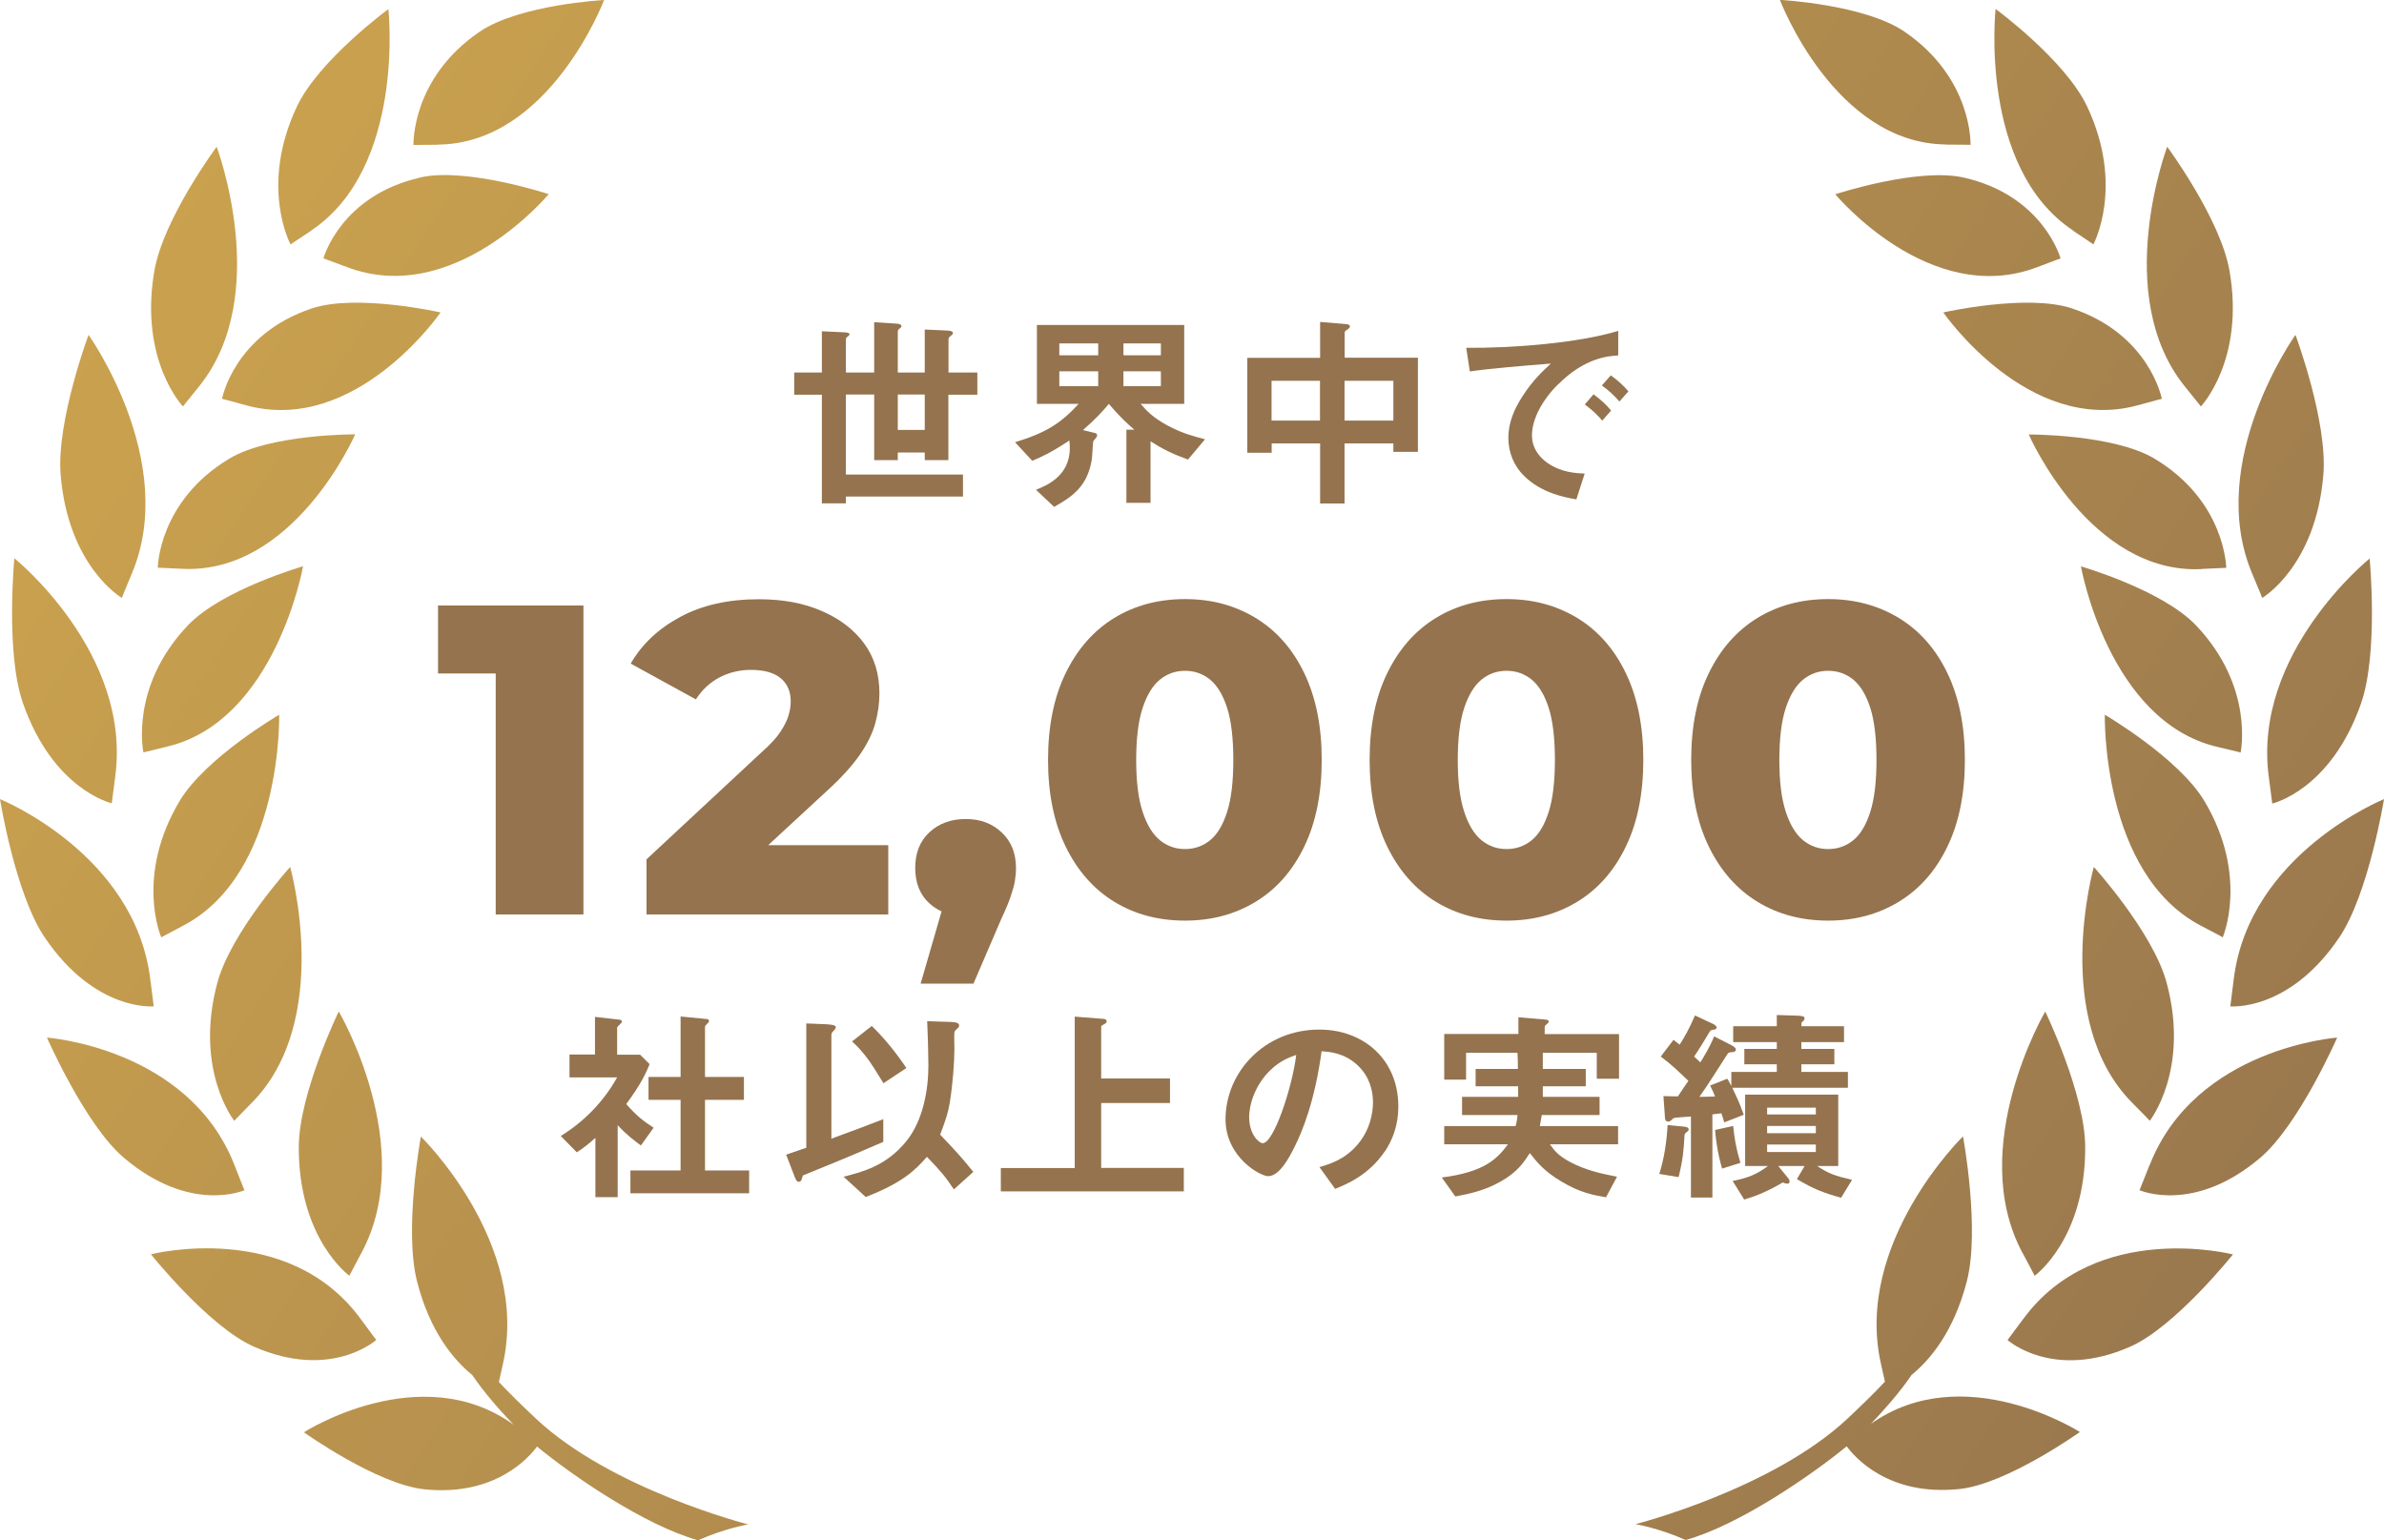 <svg width="178" height="115" viewBox="0 0 178 115" fill="none" xmlns="http://www.w3.org/2000/svg">
<g clip-path="url(#clip0_703_1668)">
<path d="M70.809 29.46V34.355H69.046V33.787H67.033V34.355H65.27V29.46H63.157V35.432H71.901V37.077H63.157V37.586H61.364V29.47H59.3V27.815H61.364V24.735L63.066 24.814C63.417 24.834 63.427 24.914 63.427 24.954C63.427 24.994 63.407 25.054 63.297 25.123C63.166 25.213 63.157 25.283 63.157 25.333V27.815H65.27V24.057L66.953 24.166C67.163 24.186 67.303 24.226 67.303 24.356C67.303 24.416 67.283 24.445 67.173 24.525C67.043 24.635 67.033 24.695 67.033 24.765V27.815H69.046V24.605L70.779 24.685C71 24.705 71.15 24.744 71.15 24.874C71.15 24.924 71.13 24.964 71.01 25.064C70.91 25.123 70.819 25.223 70.819 25.333V27.815H72.973V29.47H70.819L70.809 29.46ZM69.046 29.46H67.033V32.102H69.046V29.46Z" fill="#94734E"/>
<path d="M88.68 34.306C87.487 33.867 86.836 33.548 85.905 32.95V37.546H84.102V32.082H84.693C84.092 31.564 83.611 31.115 82.79 30.158C82.329 30.706 81.838 31.265 80.856 32.112L81.758 32.332C81.868 32.361 81.918 32.431 81.918 32.491C81.918 32.571 81.868 32.631 81.858 32.661C81.828 32.71 81.668 32.88 81.638 32.93C81.588 33.01 81.558 34.166 81.507 34.385C81.177 36.26 80.145 37.057 78.703 37.845L77.35 36.569C78.082 36.28 79.875 35.572 79.875 33.478C79.875 33.448 79.875 33.159 79.845 32.89C78.412 33.837 77.721 34.136 77.07 34.405L75.788 33.02C78.072 32.322 79.183 31.634 80.536 30.158H77.421V24.266H88.419V30.158H85.164C85.594 30.647 86.035 31.155 87.177 31.773C88.289 32.371 89.18 32.591 89.972 32.8L88.7 34.316L88.68 34.306ZM81.998 25.642H79.093V26.529H81.998V25.642ZM81.998 27.726H79.093V28.832H81.998V27.726ZM86.676 25.642H83.881V26.529H86.676V25.642ZM86.676 27.726H83.881V28.832H86.676V27.726Z" fill="#94734E"/>
<path d="M104.035 33.737V33.109H100.389V37.595H98.566V33.109H94.95V33.807H93.127V26.718H98.566V24.037L100.549 24.206C100.64 24.226 100.79 24.236 100.79 24.376C100.79 24.485 100.68 24.545 100.62 24.595C100.489 24.675 100.399 24.735 100.399 24.834V26.709H105.868V33.737H104.045H104.035ZM98.556 28.433H94.94V31.404H98.556V28.433ZM104.035 28.433H100.389V31.404H104.035V28.433Z" fill="#94734E"/>
<path d="M116.316 28.712C115.144 29.879 114.383 31.305 114.383 32.501C114.383 33.588 115.084 34.236 115.525 34.555C116.556 35.282 117.668 35.332 118.319 35.362L117.698 37.286C116.857 37.147 115.084 36.818 113.792 35.532C113.031 34.794 112.62 33.767 112.62 32.69C112.62 31.614 113.021 30.577 113.702 29.55C114.443 28.393 115.244 27.656 115.795 27.147C113.672 27.317 111.338 27.506 109.745 27.735L109.475 25.971C112.9 26.001 117.819 25.622 120.824 24.705V26.539C120.072 26.589 118.329 26.698 116.316 28.722V28.712ZM119.632 31.414C119.281 30.985 118.951 30.676 118.329 30.198L118.981 29.44C119.501 29.839 119.902 30.168 120.293 30.657L119.622 31.414H119.632ZM120.914 29.979C120.503 29.51 120.122 29.161 119.602 28.782L120.273 28.024C120.934 28.513 121.254 28.842 121.585 29.221L120.914 29.979Z" fill="#94734E"/>
<path d="M37.012 68.282V47.555L39.857 50.287H32.705V45.212H43.563V68.282H37.002H37.012Z" fill="#94734E"/>
<path d="M48.271 68.282V64.165L56.916 56.119C57.557 55.551 58.018 55.042 58.308 54.584C58.599 54.125 58.789 53.736 58.889 53.377C58.989 53.028 59.039 52.69 59.039 52.361C59.039 51.633 58.789 51.064 58.298 50.646C57.797 50.227 57.056 50.018 56.065 50.018C55.223 50.018 54.442 50.207 53.73 50.576C53.009 50.955 52.418 51.503 51.958 52.221L47.089 49.549C47.931 48.093 49.163 46.937 50.796 46.06C52.428 45.182 54.382 44.744 56.656 44.744C58.449 44.744 60.011 45.033 61.353 45.621C62.696 46.199 63.758 47.007 64.519 48.044C65.28 49.081 65.661 50.317 65.661 51.772C65.661 52.5 65.561 53.238 65.36 53.976C65.16 54.723 64.779 55.511 64.218 56.328C63.657 57.146 62.826 58.073 61.714 59.08L54.862 65.411L53.741 63.108H66.322V68.282H48.271Z" fill="#94734E"/>
<path d="M68.736 73.456L71.22 64.882L72.112 68.412C71.01 68.412 70.098 68.093 69.397 67.455C68.696 66.817 68.335 65.939 68.335 64.813C68.335 63.686 68.686 62.799 69.397 62.141C70.108 61.483 71.01 61.154 72.112 61.154C73.213 61.154 74.085 61.493 74.796 62.161C75.507 62.829 75.858 63.716 75.858 64.813C75.858 65.142 75.828 65.461 75.778 65.77C75.728 66.079 75.627 66.448 75.477 66.886C75.337 67.325 75.097 67.893 74.766 68.601L72.683 73.446H68.746L68.736 73.456Z" fill="#94734E"/>
<path d="M88.479 68.74C86.496 68.74 84.733 68.272 83.2 67.335C81.668 66.397 80.456 65.032 79.574 63.227C78.693 61.423 78.252 59.259 78.252 56.737C78.252 54.215 78.693 52.041 79.574 50.247C80.456 48.442 81.668 47.076 83.2 46.139C84.733 45.202 86.496 44.733 88.479 44.733C90.463 44.733 92.195 45.202 93.748 46.139C95.291 47.076 96.503 48.442 97.374 50.247C98.246 52.051 98.686 54.215 98.686 56.737C98.686 59.259 98.246 61.433 97.374 63.227C96.503 65.032 95.291 66.397 93.748 67.335C92.205 68.272 90.453 68.74 88.479 68.74ZM88.479 63.397C89.19 63.397 89.811 63.177 90.352 62.739C90.893 62.3 91.314 61.592 91.624 60.615C91.935 59.638 92.085 58.342 92.085 56.747C92.085 55.152 91.935 53.826 91.624 52.859C91.314 51.892 90.893 51.194 90.352 50.745C89.811 50.306 89.19 50.087 88.479 50.087C87.768 50.087 87.147 50.306 86.606 50.745C86.065 51.184 85.634 51.892 85.314 52.859C84.993 53.826 84.833 55.122 84.833 56.747C84.833 58.372 84.993 59.638 85.314 60.615C85.634 61.592 86.065 62.3 86.606 62.739C87.147 63.177 87.768 63.397 88.479 63.397Z" fill="#94734E"/>
<path d="M112.49 68.74C110.506 68.74 108.743 68.272 107.211 67.335C105.678 66.397 104.466 65.032 103.585 63.227C102.703 61.423 102.262 59.259 102.262 56.737C102.262 54.215 102.703 52.041 103.585 50.247C104.466 48.442 105.678 47.076 107.211 46.139C108.743 45.202 110.506 44.733 112.49 44.733C114.473 44.733 116.206 45.202 117.759 46.139C119.301 47.076 120.513 48.442 121.385 50.247C122.256 52.051 122.697 54.215 122.697 56.737C122.697 59.259 122.256 61.433 121.385 63.227C120.513 65.032 119.301 66.397 117.759 67.335C116.216 68.272 114.463 68.74 112.49 68.74ZM112.49 63.397C113.201 63.397 113.822 63.177 114.363 62.739C114.904 62.3 115.324 61.592 115.635 60.615C115.945 59.638 116.096 58.342 116.096 56.747C116.096 55.152 115.945 53.826 115.635 52.859C115.324 51.892 114.904 51.194 114.363 50.745C113.822 50.306 113.201 50.087 112.49 50.087C111.778 50.087 111.157 50.306 110.616 50.745C110.076 51.184 109.645 51.892 109.324 52.859C109.004 53.826 108.843 55.122 108.843 56.747C108.843 58.372 109.004 59.638 109.324 60.615C109.645 61.592 110.076 62.3 110.616 62.739C111.157 63.177 111.778 63.397 112.49 63.397Z" fill="#94734E"/>
<path d="M136.5 68.74C134.517 68.74 132.754 68.272 131.221 67.335C129.689 66.397 128.477 65.032 127.595 63.227C126.714 61.423 126.273 59.259 126.273 56.737C126.273 54.215 126.714 52.041 127.595 50.247C128.477 48.442 129.689 47.076 131.221 46.139C132.754 45.202 134.517 44.733 136.5 44.733C138.483 44.733 140.216 45.202 141.769 46.139C143.312 47.076 144.524 48.442 145.395 50.247C146.267 52.051 146.707 54.215 146.707 56.737C146.707 59.259 146.267 61.433 145.395 63.227C144.524 65.032 143.312 66.397 141.769 67.335C140.226 68.272 138.473 68.74 136.5 68.74ZM136.5 63.397C137.211 63.397 137.832 63.177 138.373 62.739C138.914 62.3 139.335 61.592 139.645 60.615C139.956 59.638 140.106 58.342 140.106 56.747C140.106 55.152 139.956 53.826 139.645 52.859C139.335 51.892 138.914 51.194 138.373 50.745C137.832 50.306 137.211 50.087 136.5 50.087C135.789 50.087 135.168 50.306 134.627 50.745C134.086 51.184 133.655 51.892 133.335 52.859C133.014 53.826 132.854 55.122 132.854 56.747C132.854 58.372 133.014 59.638 133.335 60.615C133.655 61.592 134.086 62.3 134.627 62.739C135.168 63.177 135.789 63.397 136.5 63.397Z" fill="#94734E"/>
<path d="M47.851 85.53C47.38 85.181 46.789 84.742 46.118 84.014V89.388H44.455V84.961C43.914 85.44 43.584 85.709 43.063 86.038L41.871 84.822C43.614 83.745 45.076 82.25 46.078 80.445H42.522V78.74H44.425V75.929L46.268 76.138C46.368 76.158 46.438 76.198 46.438 76.278C46.438 76.338 46.378 76.407 46.328 76.437C46.108 76.657 46.078 76.686 46.078 76.756V78.75H47.791L48.502 79.458C48.261 80.056 47.911 80.874 46.759 82.439C47.51 83.296 48.041 83.715 48.802 84.204L47.851 85.53ZM47.069 89.099V87.394H50.816V82.12H48.422V80.415H50.816V75.899L52.769 76.088C52.849 76.088 52.939 76.148 52.939 76.228C52.939 76.278 52.909 76.338 52.859 76.387C52.729 76.517 52.639 76.597 52.639 76.657V80.415H55.544V82.12H52.639V87.394H55.934V89.099H47.069Z" fill="#94734E"/>
<path d="M59.941 87.772C59.851 88.131 59.811 88.241 59.62 88.241C59.48 88.241 59.4 88.052 59.27 87.703L58.699 86.217C59.32 85.998 59.41 85.968 60.202 85.699V76.417L61.664 76.477C61.914 76.497 62.405 76.507 62.405 76.696C62.405 76.806 62.275 76.936 62.235 76.965C62.155 77.055 62.075 77.155 62.075 77.254V85.021C64.058 84.293 64.569 84.104 65.951 83.565V85.26C64.569 85.858 63.527 86.317 59.941 87.772ZM71.22 88.809C70.619 87.892 70.208 87.404 69.207 86.377C68.335 87.384 67.364 88.321 64.639 89.378L62.986 87.862C64.399 87.503 66.172 87.055 67.664 85.22C68.936 83.655 69.317 81.332 69.317 79.597C69.317 79.268 69.297 77.783 69.227 76.248L70.99 76.307C71.42 76.327 71.611 76.387 71.611 76.577C71.611 76.656 71.591 76.706 71.451 76.826C71.31 76.936 71.28 77.015 71.26 77.075C71.23 77.245 71.26 78.102 71.26 78.311C71.26 79.179 71.15 80.913 70.91 82.349C70.799 83.057 70.619 83.595 70.198 84.722C71.28 85.858 71.801 86.417 72.672 87.503L71.23 88.799L71.22 88.809ZM65.971 80.893C65.21 79.657 65.11 79.518 64.889 79.199C64.349 78.461 63.988 78.092 63.617 77.763L65.09 76.606C66.061 77.554 66.913 78.61 67.674 79.747L65.961 80.883L65.971 80.893Z" fill="#94734E"/>
<path d="M74.726 88.969V87.214H80.245V75.909L82.389 76.078C82.479 76.078 82.629 76.128 82.629 76.248C82.629 76.367 82.539 76.417 82.459 76.467C82.369 76.517 82.219 76.577 82.219 76.656V80.525H87.357V82.359H82.219V87.204H88.389V88.959H74.726V88.969Z" fill="#94734E"/>
<path d="M103.384 85.988C102.192 87.743 100.549 88.421 99.688 88.77L98.516 87.145C99.227 86.935 100.399 86.606 101.371 85.45C102.342 84.313 102.513 82.997 102.513 82.309C102.513 81.442 102.262 80.385 101.371 79.548C100.369 78.601 99.257 78.541 98.676 78.491C98.165 82.25 97.234 84.463 96.713 85.52C96.242 86.497 95.511 87.823 94.68 87.823C94.109 87.823 91.504 86.407 91.504 83.576C91.504 80.066 94.409 76.876 98.506 76.876C101.802 76.876 104.406 79.099 104.406 82.629C104.406 84.014 103.975 85.121 103.394 85.988H103.384ZM94.85 79.907C93.728 80.984 93.267 82.449 93.267 83.416C93.267 84.692 93.998 85.36 94.279 85.36C95.1 85.36 96.473 81.243 96.783 78.77C96.322 78.93 95.611 79.169 94.85 79.907Z" fill="#94734E"/>
<path d="M119.221 80.535V78.61H115.194V79.817H118.4V81.113H115.194V81.9H119.431V83.256H115.114C115.064 83.575 115.034 83.715 114.974 84.084H120.814V85.44H115.725C116.046 85.898 116.296 86.247 117.198 86.746C118.45 87.424 119.772 87.673 120.733 87.862L119.912 89.398C118.991 89.238 117.989 89.069 116.566 88.211C115.284 87.454 114.743 86.756 114.223 86.098C113.792 86.766 113.301 87.523 112.029 88.231C110.797 88.929 109.635 89.148 108.663 89.338L107.651 87.922C110.747 87.523 111.748 86.596 112.59 85.44H107.832V84.084H113.161C113.261 83.705 113.291 83.486 113.301 83.256H109.164V81.9H113.351V81.113H110.176V79.817H113.331C113.331 79.219 113.331 79.189 113.301 78.61H109.464V80.614H107.832V77.205H113.371V75.959L115.274 76.118C115.545 76.138 115.635 76.168 115.635 76.278C115.635 76.337 115.585 76.387 115.495 76.467C115.465 76.487 115.334 76.577 115.334 76.676V77.215H120.884V80.544H119.231L119.221 80.535Z" fill="#94734E"/>
<path d="M125.992 84.483C125.802 84.642 125.782 84.652 125.772 84.802C125.712 85.858 125.662 86.556 125.331 87.892L123.889 87.653C124.269 86.467 124.44 85.24 124.51 84.004L125.652 84.114C125.972 84.144 126.082 84.194 126.082 84.353C126.082 84.413 126.032 84.443 126.002 84.483H125.992ZM129.338 81.213C129.689 81.96 129.859 82.299 130.199 83.236L128.737 83.805C128.657 83.516 128.607 83.346 128.527 83.127C128.386 83.147 128.036 83.187 127.855 83.207V89.418H126.253V83.366C125.872 83.396 125.552 83.416 125.441 83.426C125.251 83.446 125.001 83.446 124.931 83.506C124.76 83.675 124.69 83.745 124.55 83.745C124.309 83.745 124.309 83.496 124.299 83.226L124.199 81.841C124.8 81.861 124.941 81.861 125.281 81.861C125.602 81.372 125.902 80.933 126.062 80.704C125.301 79.976 124.84 79.518 123.999 78.89L124.951 77.643C125.011 77.693 125.331 77.942 125.411 78.002C125.792 77.404 126.113 76.846 126.553 75.819L127.805 76.407C127.916 76.457 128.166 76.567 128.166 76.706C128.166 76.846 128.056 76.866 127.996 76.876C127.725 76.906 127.695 76.936 127.555 77.195C127.194 77.793 126.904 78.281 126.493 78.89C126.684 79.079 126.704 79.099 126.954 79.328C127.254 78.85 127.695 78.112 127.986 77.384L129.258 78.032C129.358 78.082 129.608 78.222 129.608 78.361C129.608 78.521 129.478 78.531 129.418 78.551C129.088 78.581 129.057 78.581 128.977 78.71C127.735 80.634 127.615 80.854 126.884 81.9C127.264 81.9 127.835 81.88 128.056 81.871C127.916 81.522 127.835 81.352 127.685 81.053L128.967 80.545C129.017 80.624 129.108 80.764 129.268 81.093V80.036H132.664V79.468H130.24V78.321H132.664V77.813H129.408V76.626H132.664V75.789L134.246 75.839C134.647 75.859 134.737 75.919 134.737 76.028C134.737 76.138 134.677 76.198 134.627 76.248C134.497 76.337 134.497 76.377 134.497 76.626H137.682V77.813H134.497V78.321H136.961V79.468H134.497V80.036H137.973V81.222H129.328L129.338 81.213ZM128.577 87.244C128.226 86.048 128.116 85.081 128.056 84.373L129.408 84.074C129.508 85.051 129.618 85.729 129.949 86.826L128.587 87.254L128.577 87.244ZM137.452 89.428C136.149 89.069 135.408 88.779 134.166 88.042L134.737 87.065H132.774L133.505 87.962C133.555 88.022 133.615 88.102 133.615 88.211C133.615 88.381 133.485 88.381 133.445 88.381C133.345 88.381 133.204 88.331 133.114 88.291C131.682 89.129 130.841 89.378 130.229 89.567L129.368 88.181C130.6 87.932 131.191 87.663 132.002 87.065H130.3V81.731H137.251V87.065H135.679C136.54 87.633 137.011 87.802 138.283 88.092L137.462 89.438L137.452 89.428ZM135.579 82.708H131.942V83.216H135.579V82.708ZM135.579 84.074H131.942V84.612H135.579V84.074ZM135.579 85.46H131.942V86.018H135.579V85.46Z" fill="#94734E"/>
<path fill-rule="evenodd" clip-rule="evenodd" d="M37.253 103.176C37.313 102.887 37.413 102.458 37.553 101.83C39.577 92.798 31.423 84.862 31.423 84.862C31.423 84.862 30.151 91.781 31.133 95.659C32.094 99.447 33.887 101.551 35.259 102.668C36.171 104.004 37.233 105.21 38.345 106.376C31.383 101.372 22.688 106.945 22.688 106.945C22.688 106.945 28.147 110.833 31.683 111.202C36.992 111.75 39.517 108.799 40.098 108.011C42.822 110.255 48.171 113.903 52.118 115.01C54.091 114.123 55.864 113.824 55.864 113.824C55.864 113.824 45.637 111.222 39.997 105.908C39.056 105.02 38.124 104.123 37.243 103.186L37.253 103.176Z" fill="url(#paint0_linear_703_1668)"/>
<path fill-rule="evenodd" clip-rule="evenodd" d="M28.097 100.055C28.097 100.055 27.937 99.856 26.905 98.45C21.456 91.043 11.269 93.655 11.269 93.655C11.269 93.655 15.596 99.068 18.942 100.544C24.722 103.086 28.087 100.055 28.097 100.045V100.055Z" fill="url(#paint1_linear_703_1668)"/>
<path fill-rule="evenodd" clip-rule="evenodd" d="M26.084 95.26C26.084 95.26 26.194 95.031 26.995 93.535C31.233 85.629 25.293 75.52 25.293 75.52C25.293 75.52 22.318 81.661 22.308 85.649C22.288 92.518 26.074 95.25 26.084 95.25V95.26Z" fill="url(#paint2_linear_703_1668)"/>
<path fill-rule="evenodd" clip-rule="evenodd" d="M18.251 88.869C18.251 88.869 18.141 88.63 17.5 86.975C14.064 78.232 3.506 77.474 3.506 77.474C3.506 77.474 6.351 83.974 9.236 86.437C14.214 90.674 18.251 88.869 18.261 88.869H18.251Z" fill="url(#paint3_linear_703_1668)"/>
<path fill-rule="evenodd" clip-rule="evenodd" d="M18.802 82.339C24.892 76.188 21.666 64.733 21.666 64.733C21.666 64.733 17.239 69.608 16.227 73.387C14.484 79.887 17.48 83.675 17.489 83.685C17.5 83.665 17.66 83.506 18.802 82.339Z" fill="url(#paint4_linear_703_1668)"/>
<path fill-rule="evenodd" clip-rule="evenodd" d="M11.479 75.141C11.479 75.141 11.439 74.882 11.219 73.108C10.067 63.736 0 59.669 0 59.669C0 59.669 1.132 66.727 3.326 69.977C7.102 75.57 11.469 75.141 11.479 75.141Z" fill="url(#paint5_linear_703_1668)"/>
<path fill-rule="evenodd" clip-rule="evenodd" d="M13.653 69.13C21.116 65.242 20.845 53.368 20.845 53.368C20.845 53.368 15.316 56.588 13.393 59.838C10.067 65.441 12.03 69.977 12.04 69.987C12.06 69.977 12.251 69.868 13.653 69.13Z" fill="url(#paint6_linear_703_1668)"/>
<path fill-rule="evenodd" clip-rule="evenodd" d="M8.344 59.987C8.344 59.987 8.374 59.728 8.605 57.974C9.837 48.732 1.072 41.683 1.072 41.683C1.072 41.683 0.401 48.732 1.713 52.5C3.977 58.99 8.334 59.977 8.344 59.977V59.987Z" fill="url(#paint7_linear_703_1668)"/>
<path fill-rule="evenodd" clip-rule="evenodd" d="M10.708 56.179C10.708 56.179 10.938 56.119 12.471 55.75C20.585 53.826 22.628 42.281 22.628 42.281C22.628 42.281 16.558 44.026 14.024 46.698C9.656 51.294 10.708 56.159 10.708 56.179Z" fill="url(#paint8_linear_703_1668)"/>
<path fill-rule="evenodd" clip-rule="evenodd" d="M9.095 44.644C9.095 44.644 9.185 44.405 9.847 42.82C13.363 34.455 6.611 25.004 6.611 25.004C6.611 25.004 4.197 31.474 4.528 35.452C5.099 42.321 9.085 44.634 9.095 44.644Z" fill="url(#paint9_linear_703_1668)"/>
<path fill-rule="evenodd" clip-rule="evenodd" d="M26.525 32.431C26.525 32.431 20.194 32.401 17.119 34.246C11.83 37.426 11.78 42.381 11.78 42.391C11.8 42.391 12.02 42.391 13.593 42.471C21.967 42.9 26.525 32.421 26.525 32.421V32.431Z" fill="url(#paint10_linear_703_1668)"/>
<path fill-rule="evenodd" clip-rule="evenodd" d="M14.855 28.862C20.364 22.053 16.177 10.957 16.177 10.957C16.177 10.957 12.211 16.31 11.529 20.198C10.367 26.888 13.653 30.348 13.663 30.348C13.673 30.328 13.813 30.148 14.855 28.862Z" fill="url(#paint11_linear_703_1668)"/>
<path fill-rule="evenodd" clip-rule="evenodd" d="M18.361 30.258C26.565 32.521 32.895 23.329 32.895 23.329C32.895 23.329 26.635 21.913 23.279 23.03C17.489 24.964 16.578 29.76 16.578 29.78C16.598 29.78 16.808 29.829 18.361 30.258Z" fill="url(#paint12_linear_703_1668)"/>
<path fill-rule="evenodd" clip-rule="evenodd" d="M23.229 17.217C30.291 12.512 28.999 0.678 28.999 0.678C28.999 0.678 23.8 4.496 22.167 7.956C19.353 13.917 21.687 18.244 21.697 18.254C21.717 18.234 21.887 18.115 23.229 17.227V17.217Z" fill="url(#paint13_linear_703_1668)"/>
<path fill-rule="evenodd" clip-rule="evenodd" d="M31.373 13.26C25.433 14.605 24.151 19.281 24.151 19.291C24.171 19.291 24.381 19.371 25.894 19.939C33.917 22.99 40.969 14.496 40.969 14.496C40.969 14.496 34.819 12.472 31.373 13.25V13.26Z" fill="url(#paint14_linear_703_1668)"/>
<path fill-rule="evenodd" clip-rule="evenodd" d="M32.675 10.797C41.039 10.747 45.106 0 45.106 0C45.106 0 38.795 0.339 35.82 2.363C30.692 5.852 30.872 10.817 30.872 10.827C30.892 10.827 31.113 10.817 32.685 10.807L32.675 10.797Z" fill="url(#paint15_linear_703_1668)"/>
<path fill-rule="evenodd" clip-rule="evenodd" d="M139.645 106.367C140.747 105.2 141.819 103.994 142.731 102.658C144.103 101.541 145.886 99.438 146.858 95.649C147.849 91.771 146.567 84.852 146.567 84.852C146.567 84.852 138.413 92.788 140.437 101.82C140.577 102.448 140.677 102.877 140.737 103.166C139.856 104.103 138.924 105.001 137.983 105.888C132.343 111.202 122.116 113.804 122.116 113.804C122.116 113.804 123.889 114.103 125.862 114.99C129.809 113.884 135.158 110.225 137.882 107.992C138.463 108.779 140.988 111.74 146.297 111.182C149.843 110.813 155.292 106.925 155.292 106.925C155.292 106.925 146.597 101.362 139.635 106.357L139.645 106.367Z" fill="url(#paint16_linear_703_1668)"/>
<path fill-rule="evenodd" clip-rule="evenodd" d="M151.085 98.451C150.053 99.846 149.913 100.036 149.893 100.056C149.893 100.056 153.268 103.096 159.048 100.554C162.404 99.079 166.721 93.665 166.721 93.665C166.721 93.665 156.534 91.053 151.085 98.46V98.451Z" fill="url(#paint17_linear_703_1668)"/>
<path fill-rule="evenodd" clip-rule="evenodd" d="M151.005 93.535C151.806 95.031 151.906 95.24 151.916 95.26C151.916 95.26 155.712 92.528 155.692 85.659C155.682 81.672 152.707 75.53 152.707 75.53C152.707 75.53 146.777 85.639 151.005 93.545V93.535Z" fill="url(#paint18_linear_703_1668)"/>
<path fill-rule="evenodd" clip-rule="evenodd" d="M160.501 86.976C159.849 88.631 159.759 88.85 159.749 88.87C159.759 88.87 163.796 90.674 168.774 86.437C171.659 83.975 174.504 77.475 174.504 77.475C174.504 77.475 163.946 78.232 160.511 86.976H160.501Z" fill="url(#paint19_linear_703_1668)"/>
<path fill-rule="evenodd" clip-rule="evenodd" d="M160.511 83.686C160.511 83.686 163.516 79.887 161.773 73.387C160.761 69.618 156.334 64.733 156.334 64.733C156.334 64.733 153.098 76.189 159.198 82.34C160.35 83.506 160.501 83.666 160.511 83.686Z" fill="url(#paint20_linear_703_1668)"/>
<path fill-rule="evenodd" clip-rule="evenodd" d="M166.781 73.108C166.561 74.882 166.531 75.121 166.521 75.141C166.531 75.141 170.908 75.57 174.674 69.977C176.858 66.727 178 59.669 178 59.669C178 59.669 167.933 63.736 166.781 73.108Z" fill="url(#paint21_linear_703_1668)"/>
<path fill-rule="evenodd" clip-rule="evenodd" d="M165.96 69.987C165.96 69.987 167.923 65.441 164.607 59.838C162.674 56.588 157.155 53.368 157.155 53.368C157.155 53.368 156.884 65.242 164.347 69.13C165.759 69.868 165.94 69.967 165.96 69.987Z" fill="url(#paint22_linear_703_1668)"/>
<path fill-rule="evenodd" clip-rule="evenodd" d="M169.396 57.984C169.626 59.728 169.656 59.968 169.656 59.997C169.666 59.997 174.023 59.01 176.287 52.52C177.599 48.752 176.928 41.703 176.928 41.703C176.928 41.703 168.163 48.752 169.396 57.993V57.984Z" fill="url(#paint23_linear_703_1668)"/>
<path fill-rule="evenodd" clip-rule="evenodd" d="M163.976 46.708C161.442 44.036 155.372 42.291 155.372 42.291C155.372 42.291 157.415 53.836 165.529 55.761C167.062 56.119 167.262 56.179 167.292 56.189C167.292 56.179 168.344 51.314 163.976 46.708Z" fill="url(#paint24_linear_703_1668)"/>
<path fill-rule="evenodd" clip-rule="evenodd" d="M168.905 44.645C168.905 44.645 172.901 42.322 173.472 35.453C173.803 31.465 171.389 25.004 171.389 25.004C171.389 25.004 164.638 34.456 168.153 42.82C168.815 44.405 168.905 44.615 168.905 44.645Z" fill="url(#paint25_linear_703_1668)"/>
<path fill-rule="evenodd" clip-rule="evenodd" d="M164.407 42.481C165.99 42.401 166.2 42.401 166.22 42.401C166.22 42.391 166.17 37.436 160.881 34.256C157.806 32.411 151.475 32.441 151.475 32.441C151.475 32.441 156.033 42.919 164.407 42.491V42.481Z" fill="url(#paint26_linear_703_1668)"/>
<path fill-rule="evenodd" clip-rule="evenodd" d="M164.327 30.348C164.327 30.348 167.633 26.879 166.461 20.199C165.779 16.321 161.813 10.957 161.813 10.957C161.813 10.957 157.626 22.053 163.135 28.863C164.177 30.149 164.307 30.328 164.327 30.348Z" fill="url(#paint27_linear_703_1668)"/>
<path fill-rule="evenodd" clip-rule="evenodd" d="M145.095 23.329C145.095 23.329 151.425 32.511 159.629 30.258C161.182 29.829 161.392 29.78 161.412 29.78C161.412 29.77 160.5 24.964 154.711 23.03C151.355 21.913 145.095 23.329 145.095 23.329Z" fill="url(#paint28_linear_703_1668)"/>
<path fill-rule="evenodd" clip-rule="evenodd" d="M154.771 17.218C156.103 18.105 156.283 18.235 156.303 18.245C156.303 18.235 158.647 13.918 155.833 7.946C154.2 4.487 149.001 0.668 149.001 0.668C149.001 0.668 147.709 12.512 154.781 17.208L154.771 17.218Z" fill="url(#paint29_linear_703_1668)"/>
<path fill-rule="evenodd" clip-rule="evenodd" d="M153.849 19.292C153.849 19.292 152.567 14.606 146.627 13.26C143.181 12.482 137.031 14.506 137.031 14.506C137.031 14.506 144.083 23 152.106 19.95C153.619 19.371 153.829 19.302 153.849 19.302V19.292Z" fill="url(#paint30_linear_703_1668)"/>
<path fill-rule="evenodd" clip-rule="evenodd" d="M145.315 10.797C146.898 10.797 147.108 10.817 147.128 10.817C147.128 10.807 147.308 5.842 142.18 2.353C139.205 0.329 132.894 -0.01 132.894 -0.01C132.894 -0.01 136.961 10.738 145.325 10.787L145.315 10.797Z" fill="url(#paint31_linear_703_1668)"/>
</g>
<defs>
<linearGradient id="paint0_linear_703_1668" x1="-35.54" y1="55.411" x2="143.188" y2="172.13" gradientUnits="userSpaceOnUse">
<stop stop-color="#CFA64E"/>
<stop offset="1" stop-color="#94734E"/>
</linearGradient>
<linearGradient id="paint1_linear_703_1668" x1="-38.224" y1="59.519" x2="140.503" y2="176.248" gradientUnits="userSpaceOnUse">
<stop stop-color="#CFA64E"/>
<stop offset="1" stop-color="#94734E"/>
</linearGradient>
<linearGradient id="paint2_linear_703_1668" x1="-31.122" y1="48.642" x2="147.606" y2="165.361" gradientUnits="userSpaceOnUse">
<stop stop-color="#CFA64E"/>
<stop offset="1" stop-color="#94734E"/>
</linearGradient>
<linearGradient id="paint3_linear_703_1668" x1="-34.728" y1="54.155" x2="143.999" y2="170.884" gradientUnits="userSpaceOnUse">
<stop stop-color="#CFA64E"/>
<stop offset="1" stop-color="#94734E"/>
</linearGradient>
<linearGradient id="paint4_linear_703_1668" x1="-27.807" y1="43.557" x2="150.921" y2="160.286" gradientUnits="userSpaceOnUse">
<stop stop-color="#CFA64E"/>
<stop offset="1" stop-color="#94734E"/>
</linearGradient>
<linearGradient id="paint5_linear_703_1668" x1="-29.059" y1="45.472" x2="149.679" y2="162.201" gradientUnits="userSpaceOnUse">
<stop stop-color="#CFA64E"/>
<stop offset="1" stop-color="#94734E"/>
</linearGradient>
<linearGradient id="paint6_linear_703_1668" x1="-22.979" y1="36.17" x2="155.749" y2="152.899" gradientUnits="userSpaceOnUse">
<stop stop-color="#CFA64E"/>
<stop offset="1" stop-color="#94734E"/>
</linearGradient>
<linearGradient id="paint7_linear_703_1668" x1="-21.566" y1="34.007" x2="157.162" y2="150.735" gradientUnits="userSpaceOnUse">
<stop stop-color="#CFA64E"/>
<stop offset="1" stop-color="#94734E"/>
</linearGradient>
<linearGradient id="paint8_linear_703_1668" x1="-17.209" y1="27.327" x2="161.529" y2="144.056" gradientUnits="userSpaceOnUse">
<stop stop-color="#CFA64E"/>
<stop offset="1" stop-color="#94734E"/>
</linearGradient>
<linearGradient id="paint9_linear_703_1668" x1="-13.202" y1="21.206" x2="165.526" y2="137.924" gradientUnits="userSpaceOnUse">
<stop stop-color="#CFA64E"/>
<stop offset="1" stop-color="#94734E"/>
</linearGradient>
<linearGradient id="paint10_linear_703_1668" x1="-11.039" y1="17.886" x2="167.689" y2="134.615" gradientUnits="userSpaceOnUse">
<stop stop-color="#CFA64E"/>
<stop offset="1" stop-color="#94734E"/>
</linearGradient>
<linearGradient id="paint11_linear_703_1668" x1="-4.598" y1="8.015" x2="174.13" y2="124.744" gradientUnits="userSpaceOnUse">
<stop stop-color="#CFA64E"/>
<stop offset="1" stop-color="#94734E"/>
</linearGradient>
<linearGradient id="paint12_linear_703_1668" x1="-4.387" y1="7.707" x2="174.341" y2="124.436" gradientUnits="userSpaceOnUse">
<stop stop-color="#CFA64E"/>
<stop offset="1" stop-color="#94734E"/>
</linearGradient>
<linearGradient id="paint13_linear_703_1668" x1="3.636" y1="-4.586" x2="182.364" y2="112.143" gradientUnits="userSpaceOnUse">
<stop stop-color="#CFA64E"/>
<stop offset="1" stop-color="#94734E"/>
</linearGradient>
<linearGradient id="paint14_linear_703_1668" x1="2.364" y1="-2.632" x2="181.092" y2="114.087" gradientUnits="userSpaceOnUse">
<stop stop-color="#CFA64E"/>
<stop offset="1" stop-color="#94734E"/>
</linearGradient>
<linearGradient id="paint15_linear_703_1668" x1="9.246" y1="-13.18" x2="187.984" y2="103.549" gradientUnits="userSpaceOnUse">
<stop stop-color="#CFA64E"/>
<stop offset="1" stop-color="#94734E"/>
</linearGradient>
<linearGradient id="paint16_linear_703_1668" x1="-5.249" y1="9.023" x2="173.479" y2="125.752" gradientUnits="userSpaceOnUse">
<stop stop-color="#CFA64E"/>
<stop offset="1" stop-color="#94734E"/>
</linearGradient>
<linearGradient id="paint17_linear_703_1668" x1="2.995" y1="-3.599" x2="181.723" y2="113.12" gradientUnits="userSpaceOnUse">
<stop stop-color="#CFA64E"/>
<stop offset="1" stop-color="#94734E"/>
</linearGradient>
<linearGradient id="paint18_linear_703_1668" x1="6.481" y1="-8.943" x2="185.219" y2="107.776" gradientUnits="userSpaceOnUse">
<stop stop-color="#CFA64E"/>
<stop offset="1" stop-color="#94734E"/>
</linearGradient>
<linearGradient id="paint19_linear_703_1668" x1="11.91" y1="-17.247" x2="190.638" y2="99.472" gradientUnits="userSpaceOnUse">
<stop stop-color="#CFA64E"/>
<stop offset="1" stop-color="#94734E"/>
</linearGradient>
<linearGradient id="paint20_linear_703_1668" x1="13.433" y1="-19.59" x2="192.161" y2="97.139" gradientUnits="userSpaceOnUse">
<stop stop-color="#CFA64E"/>
<stop offset="1" stop-color="#94734E"/>
</linearGradient>
<linearGradient id="paint21_linear_703_1668" x1="20.665" y1="-30.667" x2="199.403" y2="86.062" gradientUnits="userSpaceOnUse">
<stop stop-color="#CFA64E"/>
<stop offset="1" stop-color="#94734E"/>
</linearGradient>
<linearGradient id="paint22_linear_703_1668" x1="20.064" y1="-29.739" x2="198.802" y2="86.98" gradientUnits="userSpaceOnUse">
<stop stop-color="#CFA64E"/>
<stop offset="1" stop-color="#94734E"/>
</linearGradient>
<linearGradient id="paint23_linear_703_1668" x1="28.578" y1="-42.78" x2="207.306" y2="73.949" gradientUnits="userSpaceOnUse">
<stop stop-color="#CFA64E"/>
<stop offset="1" stop-color="#94734E"/>
</linearGradient>
<linearGradient id="paint24_linear_703_1668" x1="25.773" y1="-38.483" x2="204.512" y2="78.236" gradientUnits="userSpaceOnUse">
<stop stop-color="#CFA64E"/>
<stop offset="1" stop-color="#94734E"/>
</linearGradient>
<linearGradient id="paint25_linear_703_1668" x1="34.999" y1="-52.609" x2="213.727" y2="64.12" gradientUnits="userSpaceOnUse">
<stop stop-color="#CFA64E"/>
<stop offset="1" stop-color="#94734E"/>
</linearGradient>
<linearGradient id="paint26_linear_703_1668" x1="30.632" y1="-45.92" x2="209.37" y2="70.799" gradientUnits="userSpaceOnUse">
<stop stop-color="#CFA64E"/>
<stop offset="1" stop-color="#94734E"/>
</linearGradient>
<linearGradient id="paint27_linear_703_1668" x1="39.407" y1="-59.359" x2="218.134" y2="57.37" gradientUnits="userSpaceOnUse">
<stop stop-color="#CFA64E"/>
<stop offset="1" stop-color="#94734E"/>
</linearGradient>
<linearGradient id="paint28_linear_703_1668" x1="34.057" y1="-51.154" x2="212.785" y2="65.565" gradientUnits="userSpaceOnUse">
<stop stop-color="#CFA64E"/>
<stop offset="1" stop-color="#94734E"/>
</linearGradient>
<linearGradient id="paint29_linear_703_1668" x1="41.45" y1="-62.479" x2="220.178" y2="54.25" gradientUnits="userSpaceOnUse">
<stop stop-color="#CFA64E"/>
<stop offset="1" stop-color="#94734E"/>
</linearGradient>
<linearGradient id="paint30_linear_703_1668" x1="36.181" y1="-54.414" x2="214.909" y2="62.305" gradientUnits="userSpaceOnUse">
<stop stop-color="#CFA64E"/>
<stop offset="1" stop-color="#94734E"/>
</linearGradient>
<linearGradient id="paint31_linear_703_1668" x1="39.707" y1="-59.818" x2="218.435" y2="56.911" gradientUnits="userSpaceOnUse">
<stop stop-color="#CFA64E"/>
<stop offset="1" stop-color="#94734E"/>
</linearGradient>
<clipPath id="clip0_703_1668">
<rect width="178" height="115" fill="white"/>
</clipPath>
</defs>
</svg>
